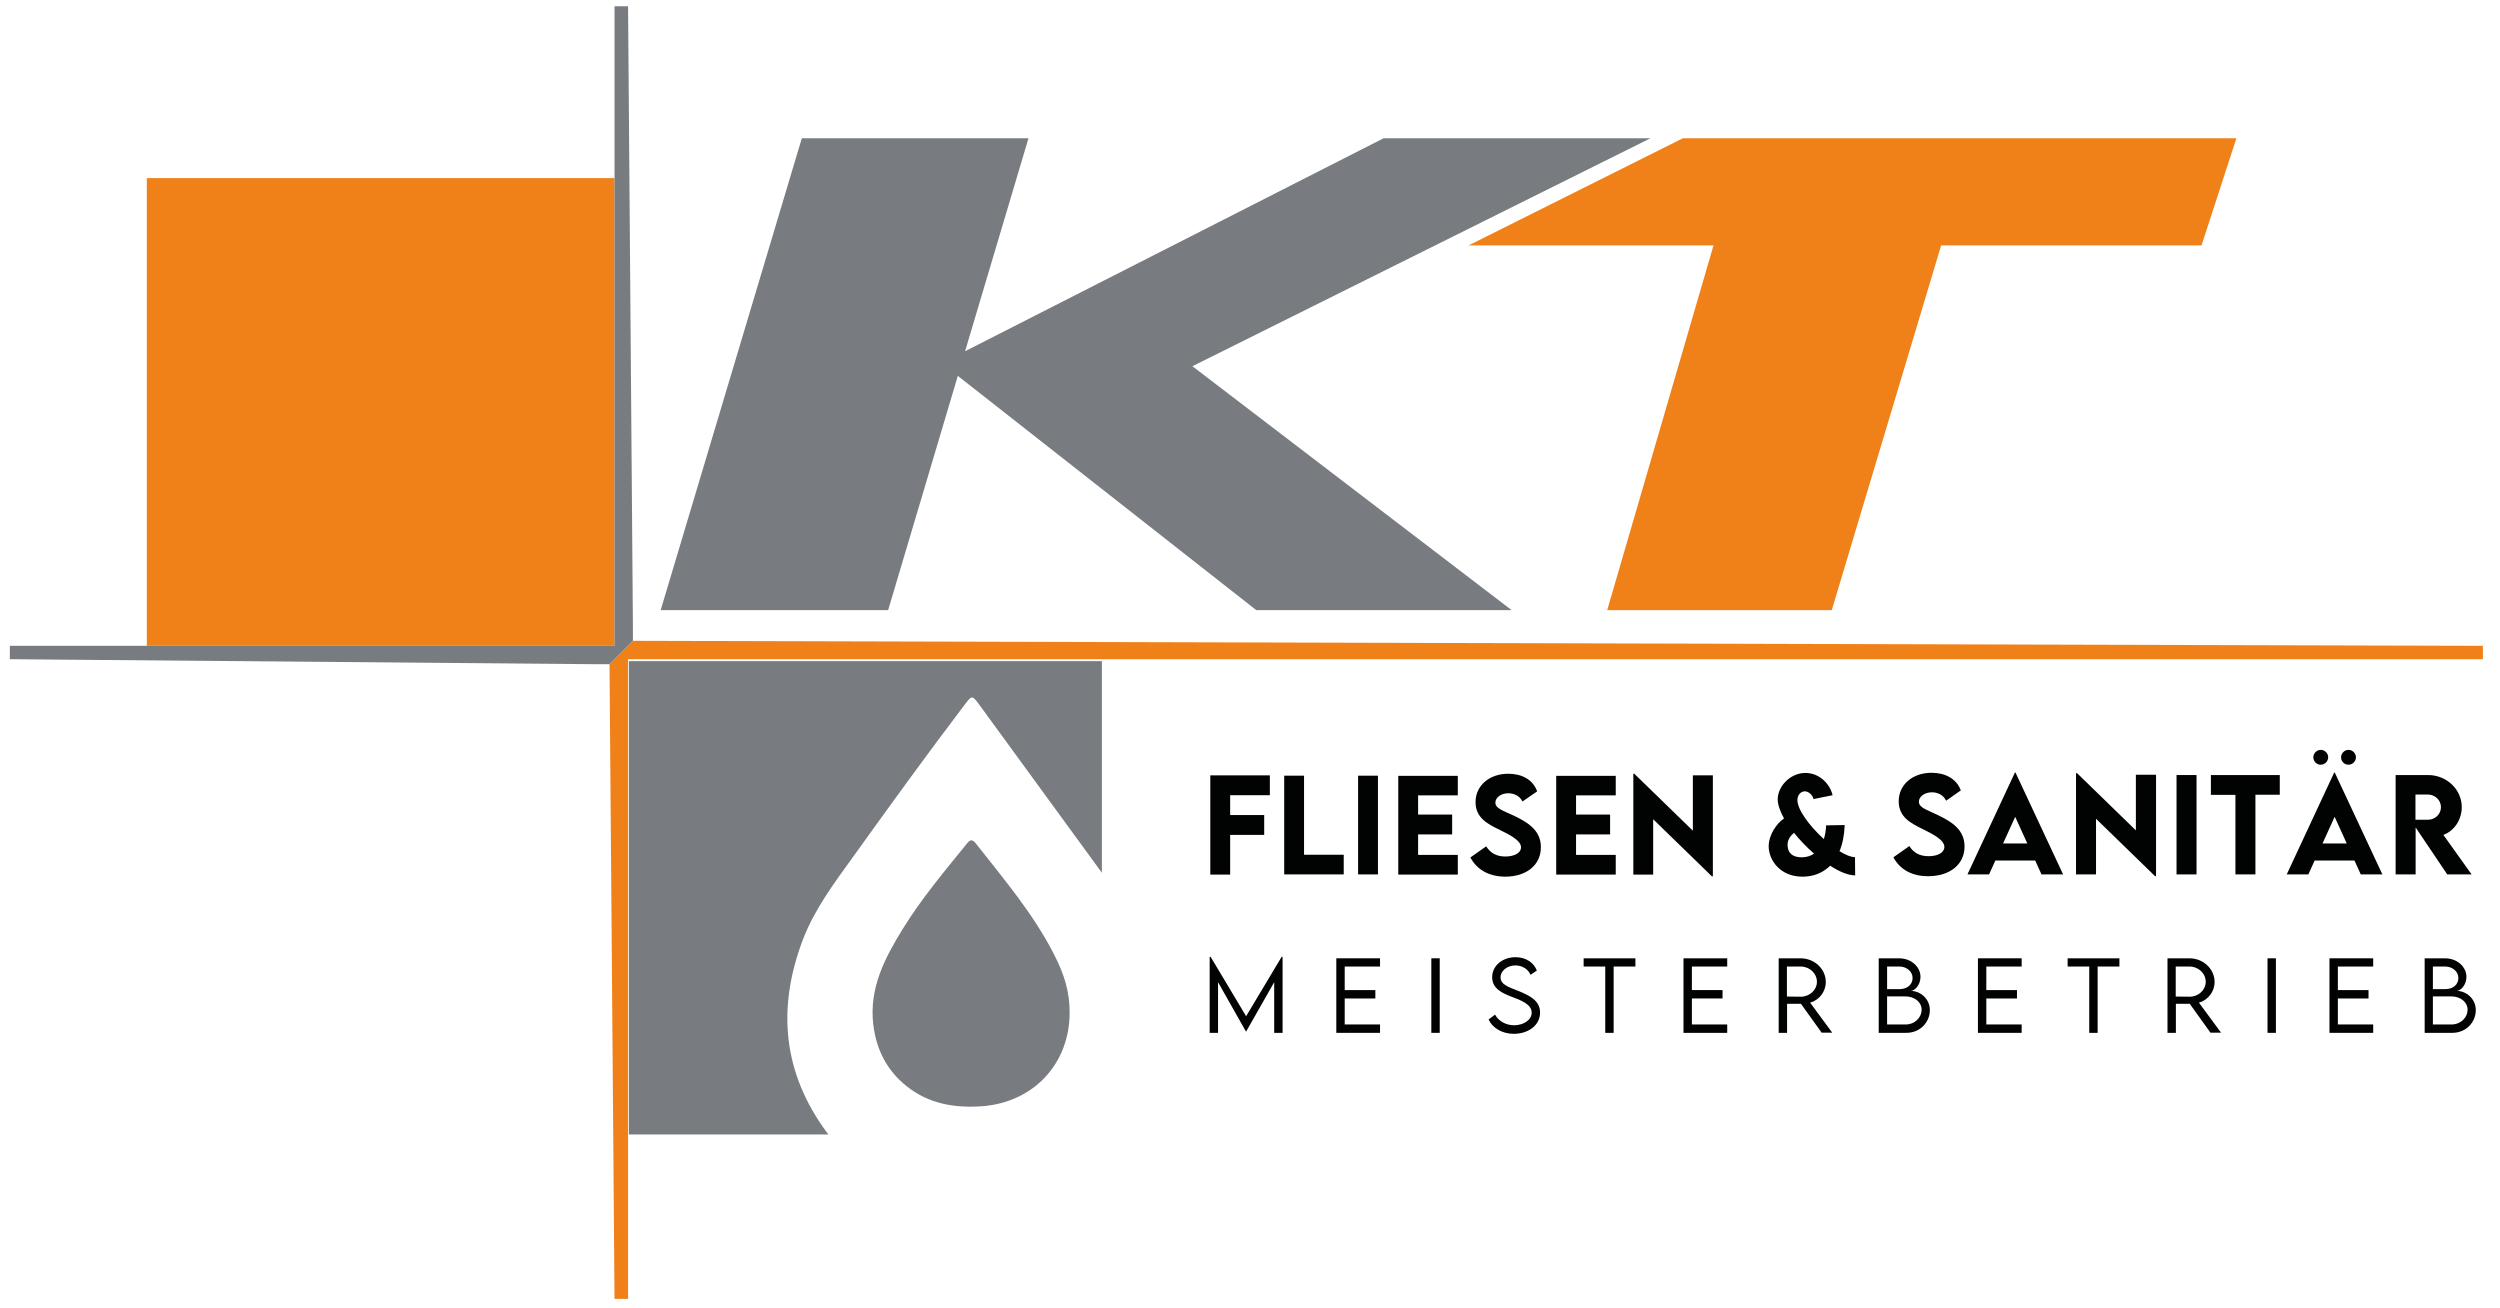 <?xml version="1.0" encoding="utf-8"?>
<!-- Generator: Adobe Illustrator 26.0.1, SVG Export Plug-In . SVG Version: 6.00 Build 0)  -->
<svg version="1.1" id="Ebene_1" xmlns="http://www.w3.org/2000/svg" xmlns:xlink="http://www.w3.org/1999/xlink" x="0px" y="0px"
	 width="1549.6px" height="810.6px" viewBox="0 0 1549.6 810.6" style="enable-background:new 0 0 1549.6 810.6;"
	 xml:space="preserve">
<style type="text/css">
	.st0{fill:#F08119;}
	.st1{fill:#010202;}
	.st2{fill-rule:evenodd;clip-rule:evenodd;fill:#F08119;}
	.st3{fill-rule:evenodd;clip-rule:evenodd;fill:#787C80;}
	.st4{fill:#787C80;}
</style>
<g>
</g>
<g>
	<g>
		<polygon class="st0" points="392.3,397.2 392.3,397.2 377.8,411.7 377.8,411.7 380.9,805.1 389.3,805.1 389.3,408.6 1539,408.6 
			1539,400.3 		"/>
	</g>
	<g>
		<path class="st1" d="M762.5,492.9v12.3h21.1v12.3h-21.1v24.6h-12.3v-61.5h36.9v12.3H762.5z"/>
		<path class="st1" d="M832.9,529.8v12.2H796v-61.2h12.3v49H832.9z"/>
		<path class="st1" d="M841.8,480.8h12.3v61.2h-12.3V480.8z"/>
		<path class="st1" d="M879,492.9v12h21.1v12.3H879v12.7h24.6v12.2h-36.9v-61.2h36.9v12.1H879z"/>
		<path class="st1" d="M911.4,531.5l9.8-6.9c2.7,4.3,6.6,6.3,11.9,6.3c5.8,0,9.7-2.4,9.7-5.6c0-4.5-7.3-8-13.8-11.2
			c-6.9-3.4-14.4-7.2-14.4-16.9c0-10.6,9-17.6,20.2-17.6c8.4,0,15.3,3.5,18,10.9l-9.1,6.3c-1.8-3.6-5.4-5.1-8.8-5.1
			c-4.6,0-8,2.7-8,5.8c0,3.6,4.6,4.9,11.7,8.2c10.1,4.8,16.5,10,16.5,19.4c0,11.2-9.1,18.3-22.2,18.3
			C922.9,543.3,915.5,539.1,911.4,531.5z"/>
		<path class="st1" d="M976.9,492.9v12H998v12.3h-21.1v12.7h24.6v12.2h-36.9v-61.2h36.9v12.1H976.9z"/>
		<path class="st1" d="M1061.7,480.7v62.5h-0.6l-36.4-35.4v34.3h-12.3v-62.5h0.6l36.3,35.3v-34.3H1061.7z"/>
		<path class="st1" d="M1149.9,542.6c-4.3,0-9.8-2.3-15.5-6c-4.4,4.4-10.3,6.8-17.1,6.8c-14.3,0-21-10.7-21-18.8
			c0-7.1,4.9-14.2,9.5-17.3c-2.4-4.3-3.9-8.5-3.9-11.9c0-7.9,7.7-16.3,17.2-16.3c8.5,0,15.2,6.7,16.8,13.8l-11.8,2.4
			c-0.6-2.6-3.1-4.8-5.4-4.8c-2.3,0-4.6,2.1-4.6,5.4c0,6.1,7.7,16.3,16.4,24.2c0.8-2.6,1.3-5.5,1.4-8.5l11.5-0.2
			c-0.2,6.2-1.3,11.7-3.2,16.2c3.7,2.3,7.1,3.7,9.6,3.7L1149.9,542.6z M1124.4,529.1c-4.5-3.9-8.8-8.4-12.4-12.9
			c-2.2,1.9-4,4.2-4,7.5c0,4.7,2.8,7.7,8.7,7.7C1119.7,531.4,1122.3,530.6,1124.4,529.1z"/>
		<path class="st1" d="M1173.6,531.4l9.9-7c2.7,4.4,6.6,6.3,12,6.3c5.8,0,9.7-2.4,9.7-5.7c0-4.5-7.4-8.1-13.8-11.3
			c-6.9-3.4-14.5-7.2-14.5-17c0-10.7,9-17.7,20.3-17.7c8.4,0,15.4,3.5,18.2,10.9l-9.1,6.4c-1.8-3.7-5.4-5.2-8.8-5.2
			c-4.6,0-8.1,2.7-8.1,5.8c0,3.7,4.7,4.9,11.7,8.3c10.2,4.8,16.6,10,16.6,19.5c0,11.2-9.2,18.4-22.4,18.4
			C1185.2,543.2,1177.7,539,1173.6,531.4z"/>
		<path class="st1" d="M1261.5,533.4h-24.7l-3.9,8.6h-13.4l29.4-63.1h0.4l29.5,63.1h-13.4L1261.5,533.4z M1256.6,522.8l-7.5-16.5
			l-7.5,16.5H1256.6z"/>
		<path class="st1" d="M1336.4,480.2v62.9h-0.6l-36.6-35.6v34.5h-12.4v-62.8h0.6l36.5,35.5v-34.5H1336.4z"/>
		<path class="st1" d="M1349.1,480.4h12.4V542h-12.4V480.4z"/>
		<path class="st1" d="M1413.1,492.6h-15.1V542h-12.4v-49.3h-15.2v-12.3h42.7V492.6z"/>
		<path class="st1" d="M1459.4,533.4h-24.7l-3.9,8.6h-13.4l29.4-63.1h0.4l29.5,63.1h-13.4L1459.4,533.4z M1433.9,469.4
			c0-2.5,2.1-4.6,4.6-4.6c2.5,0,4.6,2.1,4.6,4.6c0,2.5-2.1,4.6-4.6,4.6C1436,474,1433.9,472,1433.9,469.4z M1454.6,522.8l-7.5-16.5
			l-7.5,16.5H1454.6z M1451.1,469.4c0-2.5,2.1-4.6,4.6-4.6c2.5,0,4.6,2.1,4.6,4.6c0,2.5-2.1,4.6-4.6,4.6
			C1453.1,474,1451.1,472,1451.1,469.4z"/>
		<path class="st1" d="M1516.9,542l-19.6-29.1V542h-12.4l0-61.6h20.1c11.5,0,20.9,8.9,20.9,19.9c0,7.9-4.8,14.8-11.4,17.2L1532,542
			H1516.9z M1497.2,508.1l7.9,0c4.2,0,7.9-3.4,7.9-7.8c0-4.4-3.8-7.8-7.9-7.8h-7.9V508.1z"/>
	</g>
	<rect x="91" y="110.4" class="st2" width="289.9" height="289.9"/>
	<g>
		<polygon class="st3" points="1023,85.7 857.6,85.7 675.4,178.4 675.4,178.4 598.2,217.7 637.5,85.7 497,85.7 409.5,378.2 
			550.5,378.2 593.7,233 778.7,378.2 937,378.2 739.1,227 		"/>
	</g>
	<polygon class="st2" points="1043.1,85.7 910.3,152.1 1062.1,152.1 996.2,378.2 1135.4,378.2 1203.2,152.1 1364.6,152.1 
		1386.2,85.7 	"/>
	<g>
		<polygon class="st4" points="380.9,3.9 380.9,400.3 6.1,400.3 6.1,408.6 368.6,411.7 377.8,411.7 392.3,397.2 392.3,388 
			389.3,3.9 		"/>
	</g>
	<g>
		<path class="st1" d="M795,593.1v47.1h-5.2v-31.4l-17.4,30.6h-0.1L755,608.8v31.4h-5.2v-47.1h0.6l22,36.8l22-36.8H795z"/>
		<path class="st1" d="M833.5,599.1v14.6h19v5.2h-19V635h21.9v5.2h-27.1V594h27.1v5.1H833.5z"/>
		<path class="st1" d="M887.2,594h5.2v46.2h-5.2V594z"/>
		<path class="st1" d="M922.7,631.9l4-3c2.1,4,6.8,6.6,11.7,6.6c6,0,11-3.3,11-7.8c0-5.2-6.6-7.7-12.5-9.9c-5.7-2.2-12-5-12-12.1
			c0-7.1,6.4-12.4,14.5-12.4c6.9,0,11.5,3.8,13.2,8.3l-3.9,2.6c-1.5-3.5-5.2-5.8-9.4-5.8c-5,0-9.2,3.3-9.2,7.4c0,4.5,5.1,6.1,11,8.4
			c6.9,2.8,13.5,6,13.5,13.4c0,8-7.4,13.2-16.3,13.2C930.8,640.8,924.9,636.9,922.7,631.9z"/>
		<path class="st1" d="M1013.6,599.1h-13.4v41.1H995v-41.1h-13.4V594h32.1V599.1z"/>
		<path class="st1" d="M1048.7,599.1v14.6h19v5.2h-19V635h21.9v5.2h-27.1V594h27.1v5.1H1048.7z"/>
		<path class="st1" d="M1129.2,640.2l-12.9-18h-8.6v18h-5.2l0-46.2h13.6c8.6,0,15.6,6.6,15.6,14.7c0,6-4.1,11.2-9.7,12.8l13.7,18.6
			H1129.2z M1116.2,617.8c5.5,0,10-4.2,10-9.2c0-5.3-4.6-9.5-10-9.5h-8.6v18.6L1116.2,617.8z"/>
		<path class="st1" d="M1196.2,626.1c0,7.3-5.8,14.1-14.6,14.1h-17.1V594h12.6c7.7,0,13.3,5.4,13.3,11.5c0,5-3.6,8.7-6,8.7
			C1190.3,614.2,1196.2,619.1,1196.2,626.1z M1169.7,599.1v14h7.7c5,0,8.1-3,8.1-6.9c0-4-3.7-7.1-8.1-7.1H1169.7z M1191.1,625.7
			c0-4.3-4.1-8.1-10.2-8.1h-11.2v17.4h11.5C1186.4,635.1,1191.1,631.1,1191.1,625.7z"/>
		<path class="st1" d="M1231.2,599.1v14.6h19v5.2h-19V635h21.9v5.2H1226V594h27.1v5.1H1231.2z"/>
		<path class="st1" d="M1313.6,599.1h-13.4v41.1h-5.2v-41.1h-13.4V594h32.1V599.1z"/>
		<path class="st1" d="M1370.2,640.2l-12.9-18h-8.6v18h-5.2l0-46.2h13.6c8.6,0,15.6,6.6,15.6,14.7c0,6-4.1,11.2-9.7,12.8l13.7,18.6
			H1370.2z M1357.2,617.8c5.5,0,10-4.2,10-9.2c0-5.3-4.6-9.5-10-9.5h-8.6v18.6L1357.2,617.8z"/>
		<path class="st1" d="M1405.5,594h5.2v46.2h-5.2V594z"/>
		<path class="st1" d="M1449.1,599.1v14.6h19v5.2h-19V635h21.9v5.2h-27.1V594h27.1v5.1H1449.1z"/>
		<path class="st1" d="M1534.6,626.1c0,7.3-5.8,14.1-14.6,14.1h-17.1V594h12.6c7.7,0,13.3,5.4,13.3,11.5c0,5-3.6,8.7-6,8.7
			C1528.7,614.2,1534.6,619.1,1534.6,626.1z M1508,599.1v14h7.7c5,0,8.1-3,8.1-6.9c0-4-3.7-7.1-8.1-7.1H1508z M1529.5,625.7
			c0-4.3-4.1-8.1-10.2-8.1H1508v17.4h11.5C1524.8,635.1,1529.5,631.1,1529.5,625.7z"/>
	</g>
	<g>
		<g>
			<path class="st3" d="M512.7,702.2c-27.5-37.1-31.2-77.1-15.1-119.6c7.3-19.2,19.6-35.4,31.4-51.8c22.9-31.9,45.9-63.7,69.7-95
				c3.6-4.7,4.1-4.6,7.7,0.2c25.5,35,51.1,70,76.6,105V409.8H389.8v293.4h123.8C513.3,702.9,513,702.5,512.7,702.2z"/>
		</g>
		<g>
			<path class="st3" d="M562,673.3c13.7,10.9,29.6,13.6,46.6,12.4c31.9-2.3,54.5-26.3,54.4-58.2c0-12.3-3-23-9.7-36
				c-12.9-25.3-31.2-46.7-48.6-68.9c-2.1-2.6-3.5-2.1-5.4,0.3c-13.9,17.2-28.1,34-39.7,52.8c-11.2,18.2-21,36.8-18.3,59.4
				C543.2,650.7,549.7,663.5,562,673.3z"/>
		</g>
	</g>
</g>
</svg>
